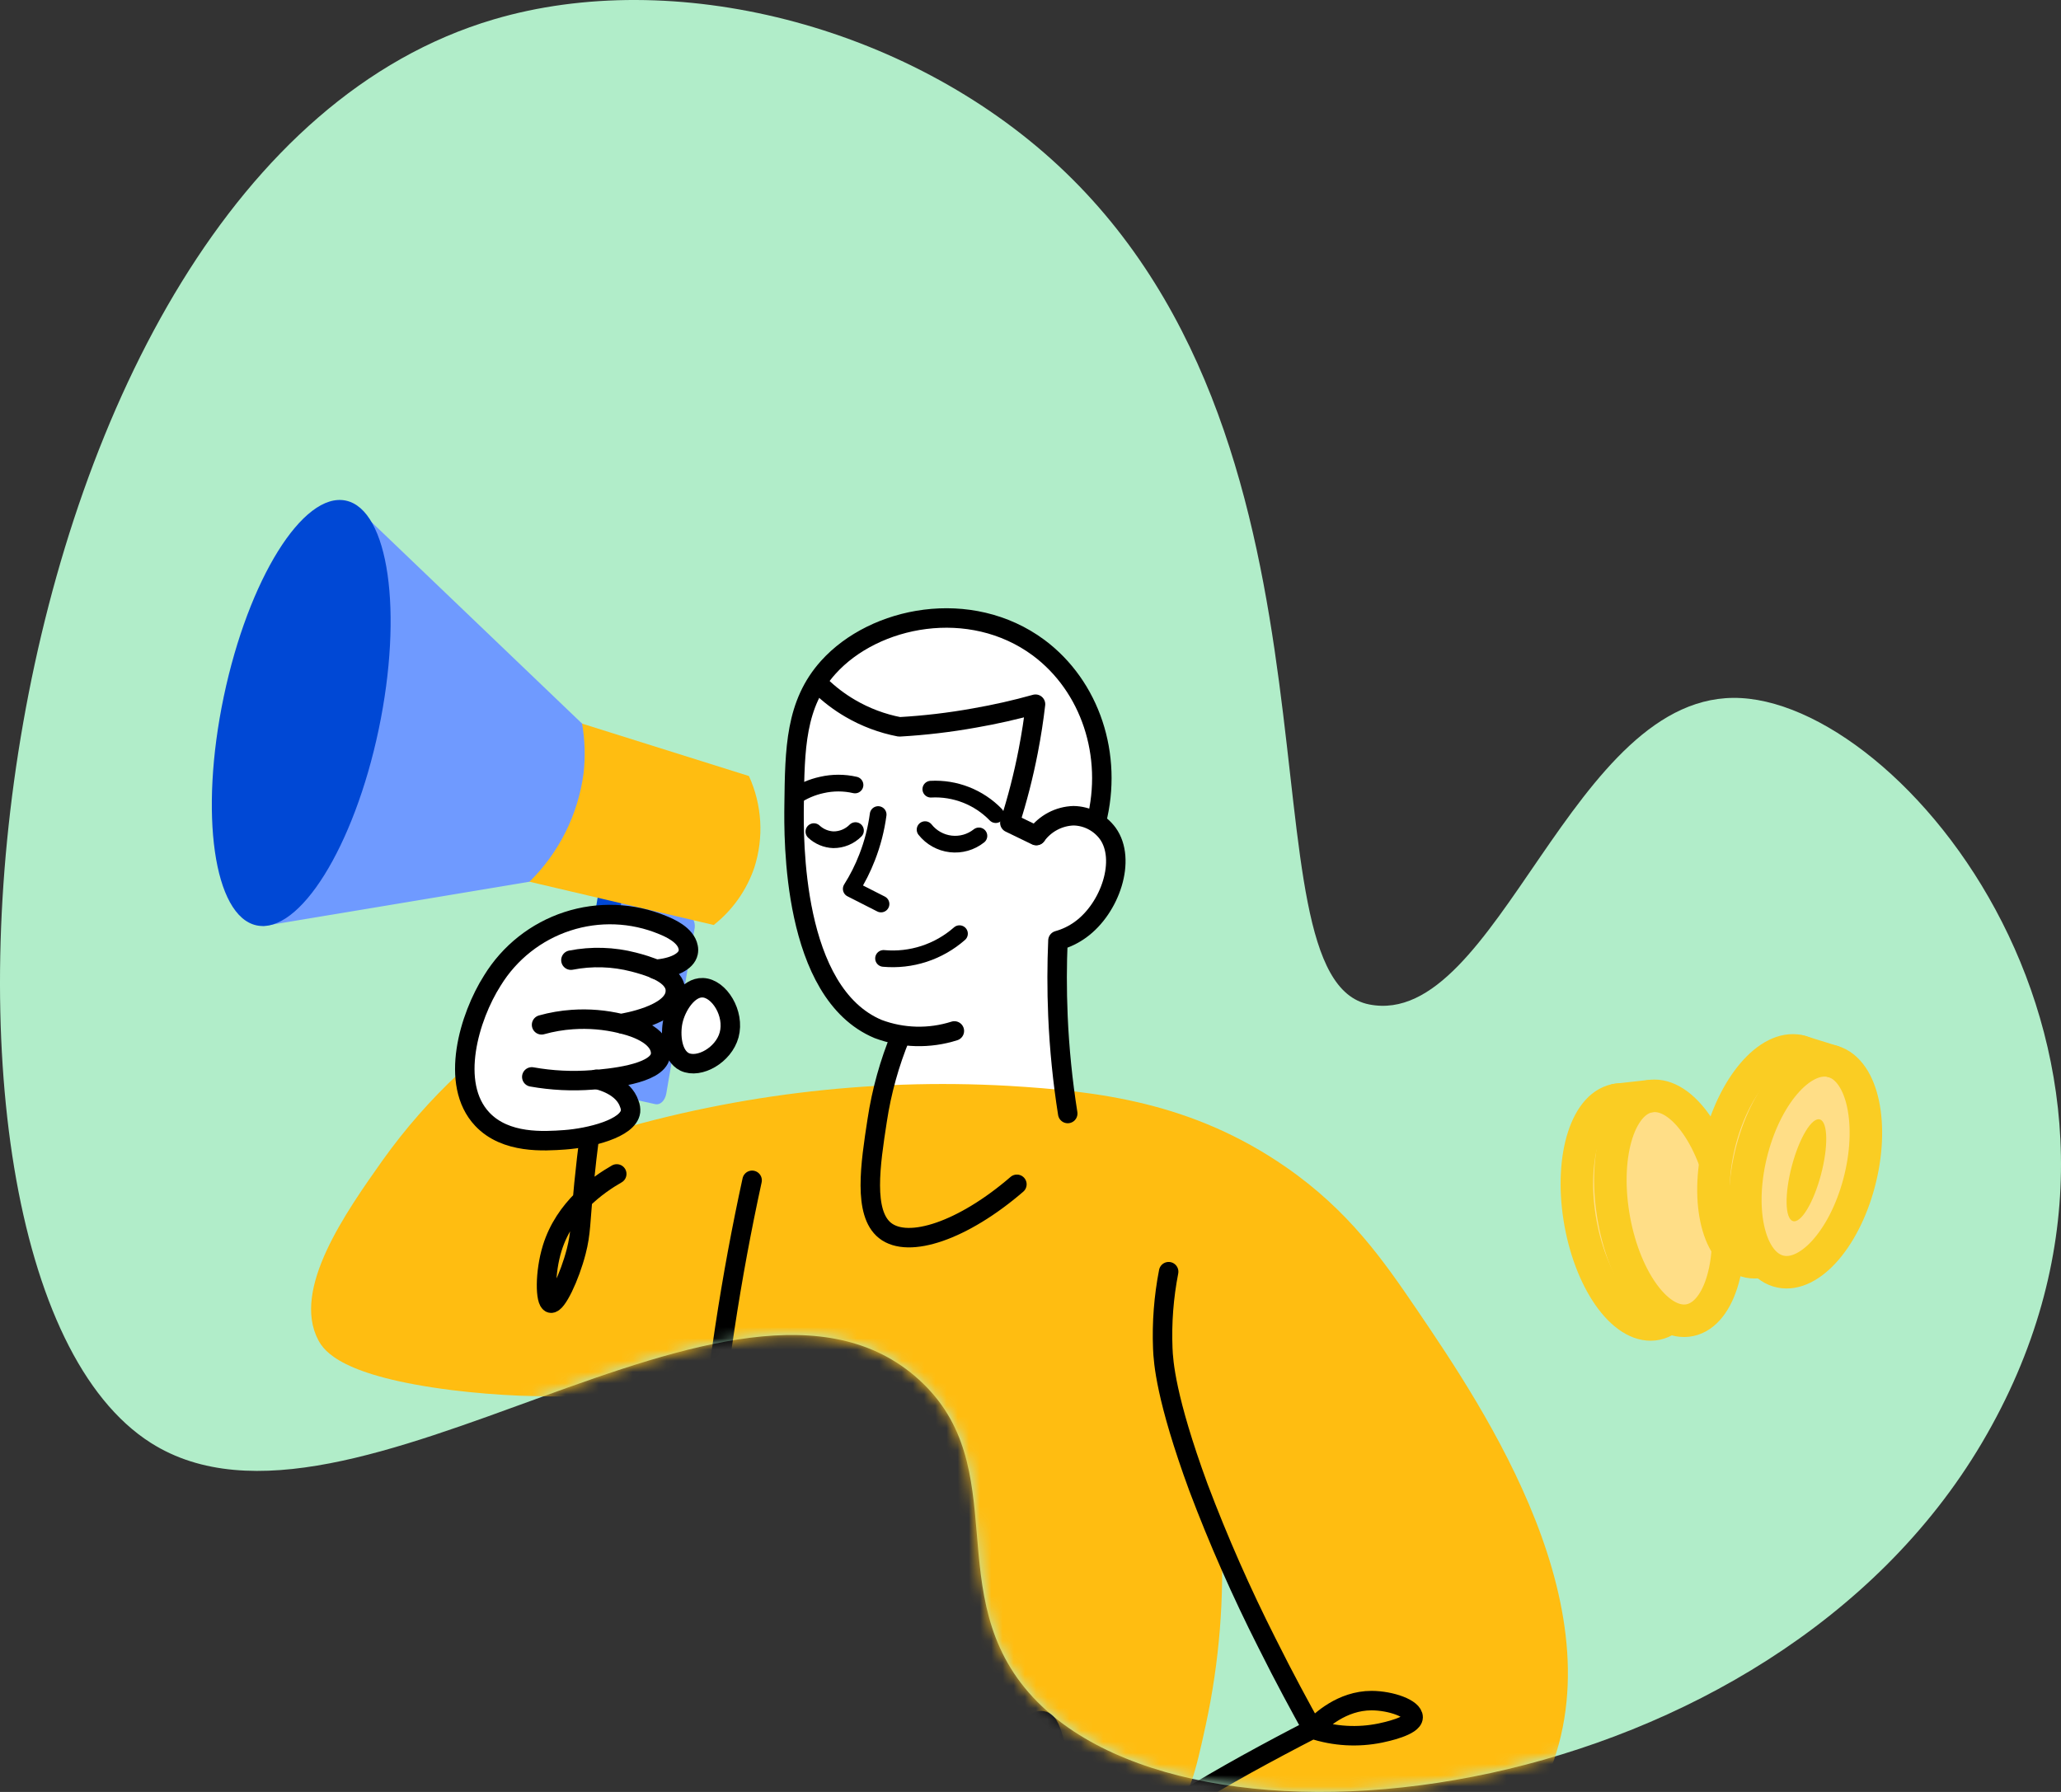 <svg width="184" height="160" viewBox="0 0 184 160" fill="none" xmlns="http://www.w3.org/2000/svg">
<rect x="0" y="0" width="184" height="160" fill="#333333" stroke="none"/>
<path d="M44.066 1.735C-2.335 15.451 -11.321 113.115 13.477 128.84C31.321 140.157 65.767 108.476 82.017 123.167C90.645 130.964 83.814 142.493 92.213 151.541C107.248 167.713 157.936 160.989 176.935 128.84C196.478 95.772 170.903 63.2 155.443 62.331C140.301 61.48 133.771 91.963 122.237 89.686C110.362 87.346 121.914 40.28 94.482 14.783C80.883 2.148 60.07 -2.998 44.066 1.735Z" fill="#B1EDC9"/>
<mask id="mask0_1019_2290" style="mask-type:alpha" maskUnits="userSpaceOnUse" x="0" y="0" width="184" height="160">
<path d="M44.066 1.735C-2.335 15.451 -11.321 113.115 13.477 128.84C31.321 140.157 65.767 108.476 82.017 123.167C90.645 130.964 83.814 142.493 92.213 151.541C107.248 167.713 157.936 160.989 176.935 128.84C196.478 95.772 170.903 63.2 155.443 62.331C140.302 61.48 133.771 91.963 122.237 89.686C110.362 87.346 121.914 40.28 94.482 14.783C80.883 2.148 60.07 -2.998 44.066 1.735Z" fill="#B1EDC9"/>
</mask>
<g mask="url(#mask0_1019_2290)">
<path d="M66.663 304.946C69.599 305.13 72.594 305.278 75.649 305.388C80.45 305.56 85.111 305.634 89.631 305.609C89.839 306.967 90.052 308.325 90.242 309.689C94.408 309.762 98.684 309.777 103.07 309.732C108.127 309.67 113.041 309.523 117.809 309.289C117.333 300.922 116.795 292.499 116.197 284.022C113.222 241.829 108.952 201.012 103.638 161.626L64.769 157.768C62.947 163.575 61.44 169.477 60.255 175.449C58.526 184.173 56.847 196.257 57.115 214.73C57.665 251.179 65.557 298.422 66.663 304.946Z" fill="#21AF5A"/>
<path d="M79.167 97.551L80.596 92.943C79.097 92.388 77.715 91.554 76.522 90.486C75.064 89.095 73.918 87.407 73.162 85.534C71.709 82.235 71.513 79.501 71.195 74.169C70.933 69.869 70.823 67.694 71.531 65.193C72.036 63.017 73.088 61.008 74.586 59.357C76.588 57.364 79.188 56.092 81.983 55.739C84.686 55.226 87.48 55.556 89.991 56.685C92.502 57.813 94.61 59.687 96.033 62.054C97.936 65.331 98.503 69.222 97.615 72.91C98.342 73.555 98.891 74.378 99.209 75.299C100.18 78.199 98.244 80.828 97.957 81.203C97.008 82.452 95.704 83.382 94.218 83.869C94.067 86.838 94.101 89.813 94.322 92.777C94.487 95.123 94.77 97.458 95.171 99.775L79.167 97.551Z" fill="white"/>
<path d="M49.089 89.638C43.241 93.244 38.168 97.987 34.166 103.59C30.886 108.228 26.017 115.103 28.412 119.649C28.949 120.669 30.544 122.886 40.317 124.121C48.428 125.118 56.646 124.807 64.66 123.2C63.172 128.461 62.306 133.88 62.082 139.345C61.703 148.824 61.471 154.869 65.313 159.347C68.783 163.378 74.885 163.887 87.096 164.877C100.223 165.97 103.253 163.58 104.481 162.29C106.203 160.496 106.711 158.315 107.645 154.033C108.865 148.387 109.327 142.602 109.02 136.832C110.43 140.838 112.091 144.751 113.992 148.547C115.018 150.599 116.075 152.528 117.132 154.334C114.957 155.281 112.654 156.392 110.266 157.695C106.856 159.551 103.577 161.639 100.449 163.943C99.967 166.336 100.179 168.819 101.06 171.094C101.942 173.37 103.456 175.342 105.422 176.776C111.85 177.075 118.241 175.643 123.936 172.63C126.698 171.161 134.211 167.156 137.876 159.274C144.919 144.106 132.494 125.786 126.557 117.026C123.503 112.535 120.449 108.118 114.78 104.192C106.405 98.405 98.036 97.434 90.046 96.955C77.484 96.25 64.898 97.81 52.882 101.563L49.089 89.638Z" fill="#FFBD11"/>
<path d="M97.284 165.184C97.009 164.569 96.576 163.549 96.105 162.29C94.071 156.761 94.157 153.812 93.051 153.646C91.945 153.48 90.76 155.95 90.26 157.461C89.545 159.8 89.666 162.317 90.602 164.575" fill="white"/>
<path d="M97.284 165.184C97.009 164.569 96.576 163.549 96.105 162.29C94.071 156.761 94.157 153.812 93.051 153.646C91.945 153.48 90.76 155.95 90.26 157.461C89.545 159.8 89.666 162.317 90.602 164.575" stroke="black" stroke-width="1.739" stroke-linecap="round" stroke-linejoin="round"/>
<path d="M104.334 113.548C103.895 115.801 103.718 118.098 103.809 120.392C103.858 121.584 104.066 124.834 106.992 132.808C108.778 137.539 110.817 142.17 113.1 146.68C114.707 149.905 116.154 152.546 117.175 154.389C119.132 155.035 121.223 155.156 123.24 154.74C123.686 154.648 126.148 154.125 126.16 153.339C126.172 152.553 124.181 151.852 122.452 151.846C119.795 151.846 117.871 153.658 117.175 154.389C115.232 155.385 113.255 156.437 111.243 157.547C107.419 159.673 103.834 161.848 100.492 163.998" stroke="black" stroke-width="1.739" stroke-linecap="round" stroke-linejoin="round"/>
<path d="M67.146 105.39C66.229 109.598 65.405 113.99 64.702 118.641C63.11 129.122 62.293 139.708 62.259 150.31" stroke="black" stroke-width="1.739" stroke-linecap="round" stroke-linejoin="round"/>
<path d="M80.407 92.495C79.408 94.915 78.704 97.448 78.312 100.039C77.701 103.995 77.054 108.308 79.009 109.868C81.104 111.539 86.009 109.868 90.786 105.746" stroke="black" stroke-width="1.739" stroke-linecap="round" stroke-linejoin="round"/>
<path d="M85.202 92.052C82.978 92.761 80.583 92.7 78.397 91.88C70.694 88.649 70.859 74.802 70.896 71.871C70.957 66.852 71.006 62.853 73.95 59.584C78.067 55.014 86.619 53.312 92.728 57.834C97.334 61.268 99.392 67.442 97.877 73.364" stroke="black" stroke-width="1.739" stroke-linecap="round" stroke-linejoin="round"/>
<path d="M95.324 99.424C94.869 96.548 94.577 93.648 94.45 90.738C94.347 88.329 94.359 86.069 94.45 83.98C95.17 83.78 95.848 83.454 96.454 83.015C99.135 81.08 100.577 76.743 98.897 74.415C98.542 73.934 98.082 73.542 97.553 73.268C97.023 72.994 96.438 72.846 95.843 72.836C95.195 72.856 94.561 73.024 93.987 73.328C93.414 73.631 92.916 74.062 92.532 74.587" stroke="black" stroke-width="1.739" stroke-linecap="round" stroke-linejoin="round"/>
<path d="M78.399 72.731C78.224 74.038 77.894 75.319 77.415 76.546C77.035 77.531 76.56 78.475 75.997 79.366L78.655 80.718" stroke="black" stroke-width="1.491" stroke-linecap="round" stroke-linejoin="round"/>
<path d="M78.88 85.577C80.1 85.689 81.33 85.55 82.496 85.17C83.661 84.79 84.738 84.176 85.66 83.366" stroke="black" stroke-width="1.491" stroke-linecap="round" stroke-linejoin="round"/>
<path d="M73.23 61.213C74.037 62 74.938 62.685 75.911 63.252C77.27 64.046 78.753 64.603 80.297 64.899C82.551 64.771 84.795 64.507 87.016 64.106C88.846 63.788 90.658 63.378 92.447 62.877C92.294 64.204 92.08 65.611 91.793 67.086C91.374 69.244 90.827 71.376 90.156 73.469L92.514 74.611" stroke="black" stroke-width="1.739" stroke-linecap="round" stroke-linejoin="round"/>
<path d="M83.101 70.465C84.172 70.407 85.243 70.58 86.243 70.972C87.243 71.364 88.148 71.966 88.897 72.738" stroke="black" stroke-width="1.491" stroke-linecap="round" stroke-linejoin="round"/>
<path d="M70.921 71.146C71.66 70.639 72.49 70.28 73.364 70.09C74.341 69.865 75.356 69.865 76.333 70.09" stroke="black" stroke-width="1.491" stroke-linecap="round" stroke-linejoin="round"/>
<path d="M82.588 74.077C83.153 74.79 83.976 75.248 84.877 75.353C85.778 75.458 86.683 75.2 87.395 74.636" stroke="black" stroke-width="1.491" stroke-linecap="round" stroke-linejoin="round"/>
<path d="M72.661 74.255C73.137 74.698 73.754 74.955 74.402 74.98C74.768 74.982 75.132 74.911 75.47 74.771C75.809 74.63 76.117 74.424 76.375 74.163" stroke="black" stroke-width="1.491" stroke-linecap="round" stroke-linejoin="round"/>
<path d="M51.502 97.041L56.498 98.171C56.944 98.27 57.372 97.84 57.482 97.176C58.325 92.151 59.164 87.125 59.998 82.1C60.068 81.822 60.054 81.529 59.959 81.259C59.863 80.989 59.69 80.754 59.461 80.583L54.672 78.125C54.189 77.88 53.658 78.316 53.536 79.065C52.623 84.537 51.715 90.009 50.811 95.481C50.689 96.212 51.007 96.93 51.502 97.041Z" fill="#0048D5"/>
<path d="M53.506 97.49L58.502 98.589C58.948 98.688 59.376 98.27 59.486 97.631C60.321 92.765 61.156 87.9 61.99 83.034C62.059 82.764 62.043 82.479 61.946 82.218C61.849 81.956 61.675 81.731 61.447 81.572L56.688 79.182C56.206 78.943 55.674 79.367 55.552 80.091L52.84 95.978C52.693 96.685 53.023 97.385 53.506 97.49Z" fill="#6F9AFF"/>
<path d="M44.727 78.132L63.718 82.592C65.396 81.272 66.657 79.489 67.346 77.462C68.208 74.774 68.036 71.858 66.864 69.291L49.595 63.867L44.727 78.132Z" fill="#FFBD11"/>
<path d="M31.307 44.834L51.966 64.61C52.221 66.075 52.266 67.568 52.1 69.046C51.611 72.724 49.912 76.132 47.274 78.728L23.451 82.696L31.307 44.834Z" fill="#6F9AFF"/>
<path d="M33.808 65.132C36.008 54.659 34.696 45.511 30.877 44.699C27.058 43.888 22.178 51.72 19.978 62.194C17.778 72.667 19.09 81.815 22.909 82.627C26.728 83.438 31.608 75.606 33.808 65.132Z" fill="#0048D5"/>
<path d="M58.789 86.192C59.423 86.16 60.031 85.93 60.529 85.534C60.8 85.367 60.995 85.101 61.073 84.791C61.159 84.177 60.462 83.648 60.145 83.397C58.312 81.978 55.563 81.922 54.794 81.922C53.064 81.875 51.344 82.197 49.748 82.868C47.104 84.015 44.968 86.096 43.743 88.717C43.099 90.098 42.588 91.538 42.216 93.017C41.911 94.51 41.453 96.556 42.455 98.503C42.938 99.407 43.642 100.172 44.501 100.727C48.435 103.504 53.706 101.446 55.252 100.113C55.419 99.995 55.56 99.842 55.666 99.665C55.771 99.489 55.838 99.291 55.863 99.087C55.93 98.055 54.397 97.244 54.189 97.139L56.248 95.972L58.691 94.129C58.429 93.477 58.05 92.879 57.573 92.366C57.18 91.946 56.727 91.588 56.229 91.303C56.577 91.303 58.813 91.057 59.754 89.386C60.054 88.917 60.177 88.355 60.102 87.801C60.014 87.453 59.85 87.128 59.623 86.85C59.396 86.572 59.111 86.347 58.789 86.192Z" fill="white"/>
<path d="M53.23 96.371C53.591 96.451 55.674 96.949 56.193 98.595C56.277 98.801 56.311 99.024 56.291 99.246C56.101 100.764 52.626 101.611 50.427 101.771C48.594 101.9 45.143 102.152 43.054 99.928C40.085 96.777 41.911 90.768 43.952 87.561C45.489 85.052 47.864 83.175 50.652 82.266C53.44 81.356 56.459 81.474 59.168 82.598C59.748 82.837 61.233 83.464 61.44 84.588C61.472 84.742 61.472 84.901 61.44 85.055C61.269 85.866 60.096 86.431 58.514 86.548" stroke="black" stroke-width="1.739" stroke-linecap="round" stroke-linejoin="round"/>
<path d="M47.477 96.156C49.268 96.476 51.093 96.565 52.907 96.421C54.288 96.304 58.618 95.954 58.961 94.264C58.989 94.11 58.989 93.952 58.961 93.797C58.68 92.169 55.986 91.531 55.583 91.438" stroke="black" stroke-width="1.739" stroke-linecap="round" stroke-linejoin="round"/>
<path d="M50.97 85.731C52.829 85.369 54.744 85.427 56.578 85.903C57.714 86.204 60.029 86.824 60.279 88.219C60.301 88.374 60.301 88.531 60.279 88.686C60.005 90.633 55.808 91.334 55.429 91.395C54.014 91.055 52.556 90.932 51.105 91.033C50.173 91.096 49.25 91.254 48.35 91.506" stroke="black" stroke-width="1.739" stroke-linecap="round" stroke-linejoin="round"/>
<path d="M62.742 88.194C61.447 88.145 60.366 89.835 60.078 91.174C59.822 92.359 59.968 94.246 61.123 94.817C62.43 95.431 64.605 94.203 65.094 92.403C65.613 90.492 64.202 88.243 62.742 88.194Z" fill="white" stroke="black" stroke-width="1.739" stroke-linecap="round" stroke-linejoin="round"/>
<path d="M52.576 101.839C52.466 102.687 52.301 104.039 52.136 105.697C51.8 109.193 51.874 110.078 51.44 111.749C50.86 114.003 49.681 116.479 49.174 116.356C48.667 116.233 48.624 113.635 49.302 111.441C50.414 107.86 53.37 105.789 55.062 104.819" stroke="black" stroke-width="1.739" stroke-linecap="round" stroke-linejoin="round"/>
</g>
<path d="M141.027 108.77C140.143 103.233 141.673 98.496 144.443 98.192C147.212 97.887 150.174 102.129 151.057 107.667C151.94 113.204 150.411 117.941 147.641 118.245C144.871 118.55 141.91 114.308 141.027 108.77Z" fill="#FFDE87" stroke="#FACD23" stroke-width="2.902" stroke-linecap="round" stroke-linejoin="round"/>
<path d="M144.019 108.44C143.136 102.902 144.665 98.166 147.435 97.861C150.204 97.556 153.166 101.798 154.049 107.336C154.932 112.874 153.403 117.61 150.633 117.915C147.864 118.22 144.902 113.977 144.019 108.44Z" fill="#FFDE87" stroke="#FACD23" stroke-width="2.902" stroke-linecap="round" stroke-linejoin="round"/>
<path d="M144.291 98.208L147.403 97.86" stroke="#FACD23" stroke-width="2.902" stroke-linecap="round" stroke-linejoin="round"/>
<path d="M153.581 101.758C154.953 96.599 158.202 93.084 160.838 93.907C163.473 94.729 164.498 99.578 163.126 104.737C161.754 109.896 158.505 113.411 155.869 112.588C153.234 111.766 152.209 106.917 153.581 101.758Z" fill="#FFDE87" stroke="#FACD23" stroke-width="2.902" stroke-linecap="round" stroke-linejoin="round"/>
<path d="M156.428 102.648C157.8 97.489 161.049 93.974 163.684 94.796C166.32 95.619 167.344 100.468 165.972 105.627C164.6 110.786 161.352 114.301 158.716 113.478C156.08 112.655 155.056 107.807 156.428 102.648Z" fill="#FFDE87" stroke="#FACD23" stroke-width="2.902" stroke-linecap="round" stroke-linejoin="round"/>
<path d="M160.684 93.865L163.647 94.786" stroke="#FACD23" stroke-width="2.902" stroke-linecap="round" stroke-linejoin="round"/>
<path d="M159.976 104.088C160.642 101.582 161.763 99.732 162.478 99.956C163.194 100.179 163.234 102.391 162.568 104.897C161.901 107.402 160.781 109.252 160.065 109.029C159.35 108.805 159.31 106.593 159.976 104.088Z" fill="#FACD23"/>
</svg>
